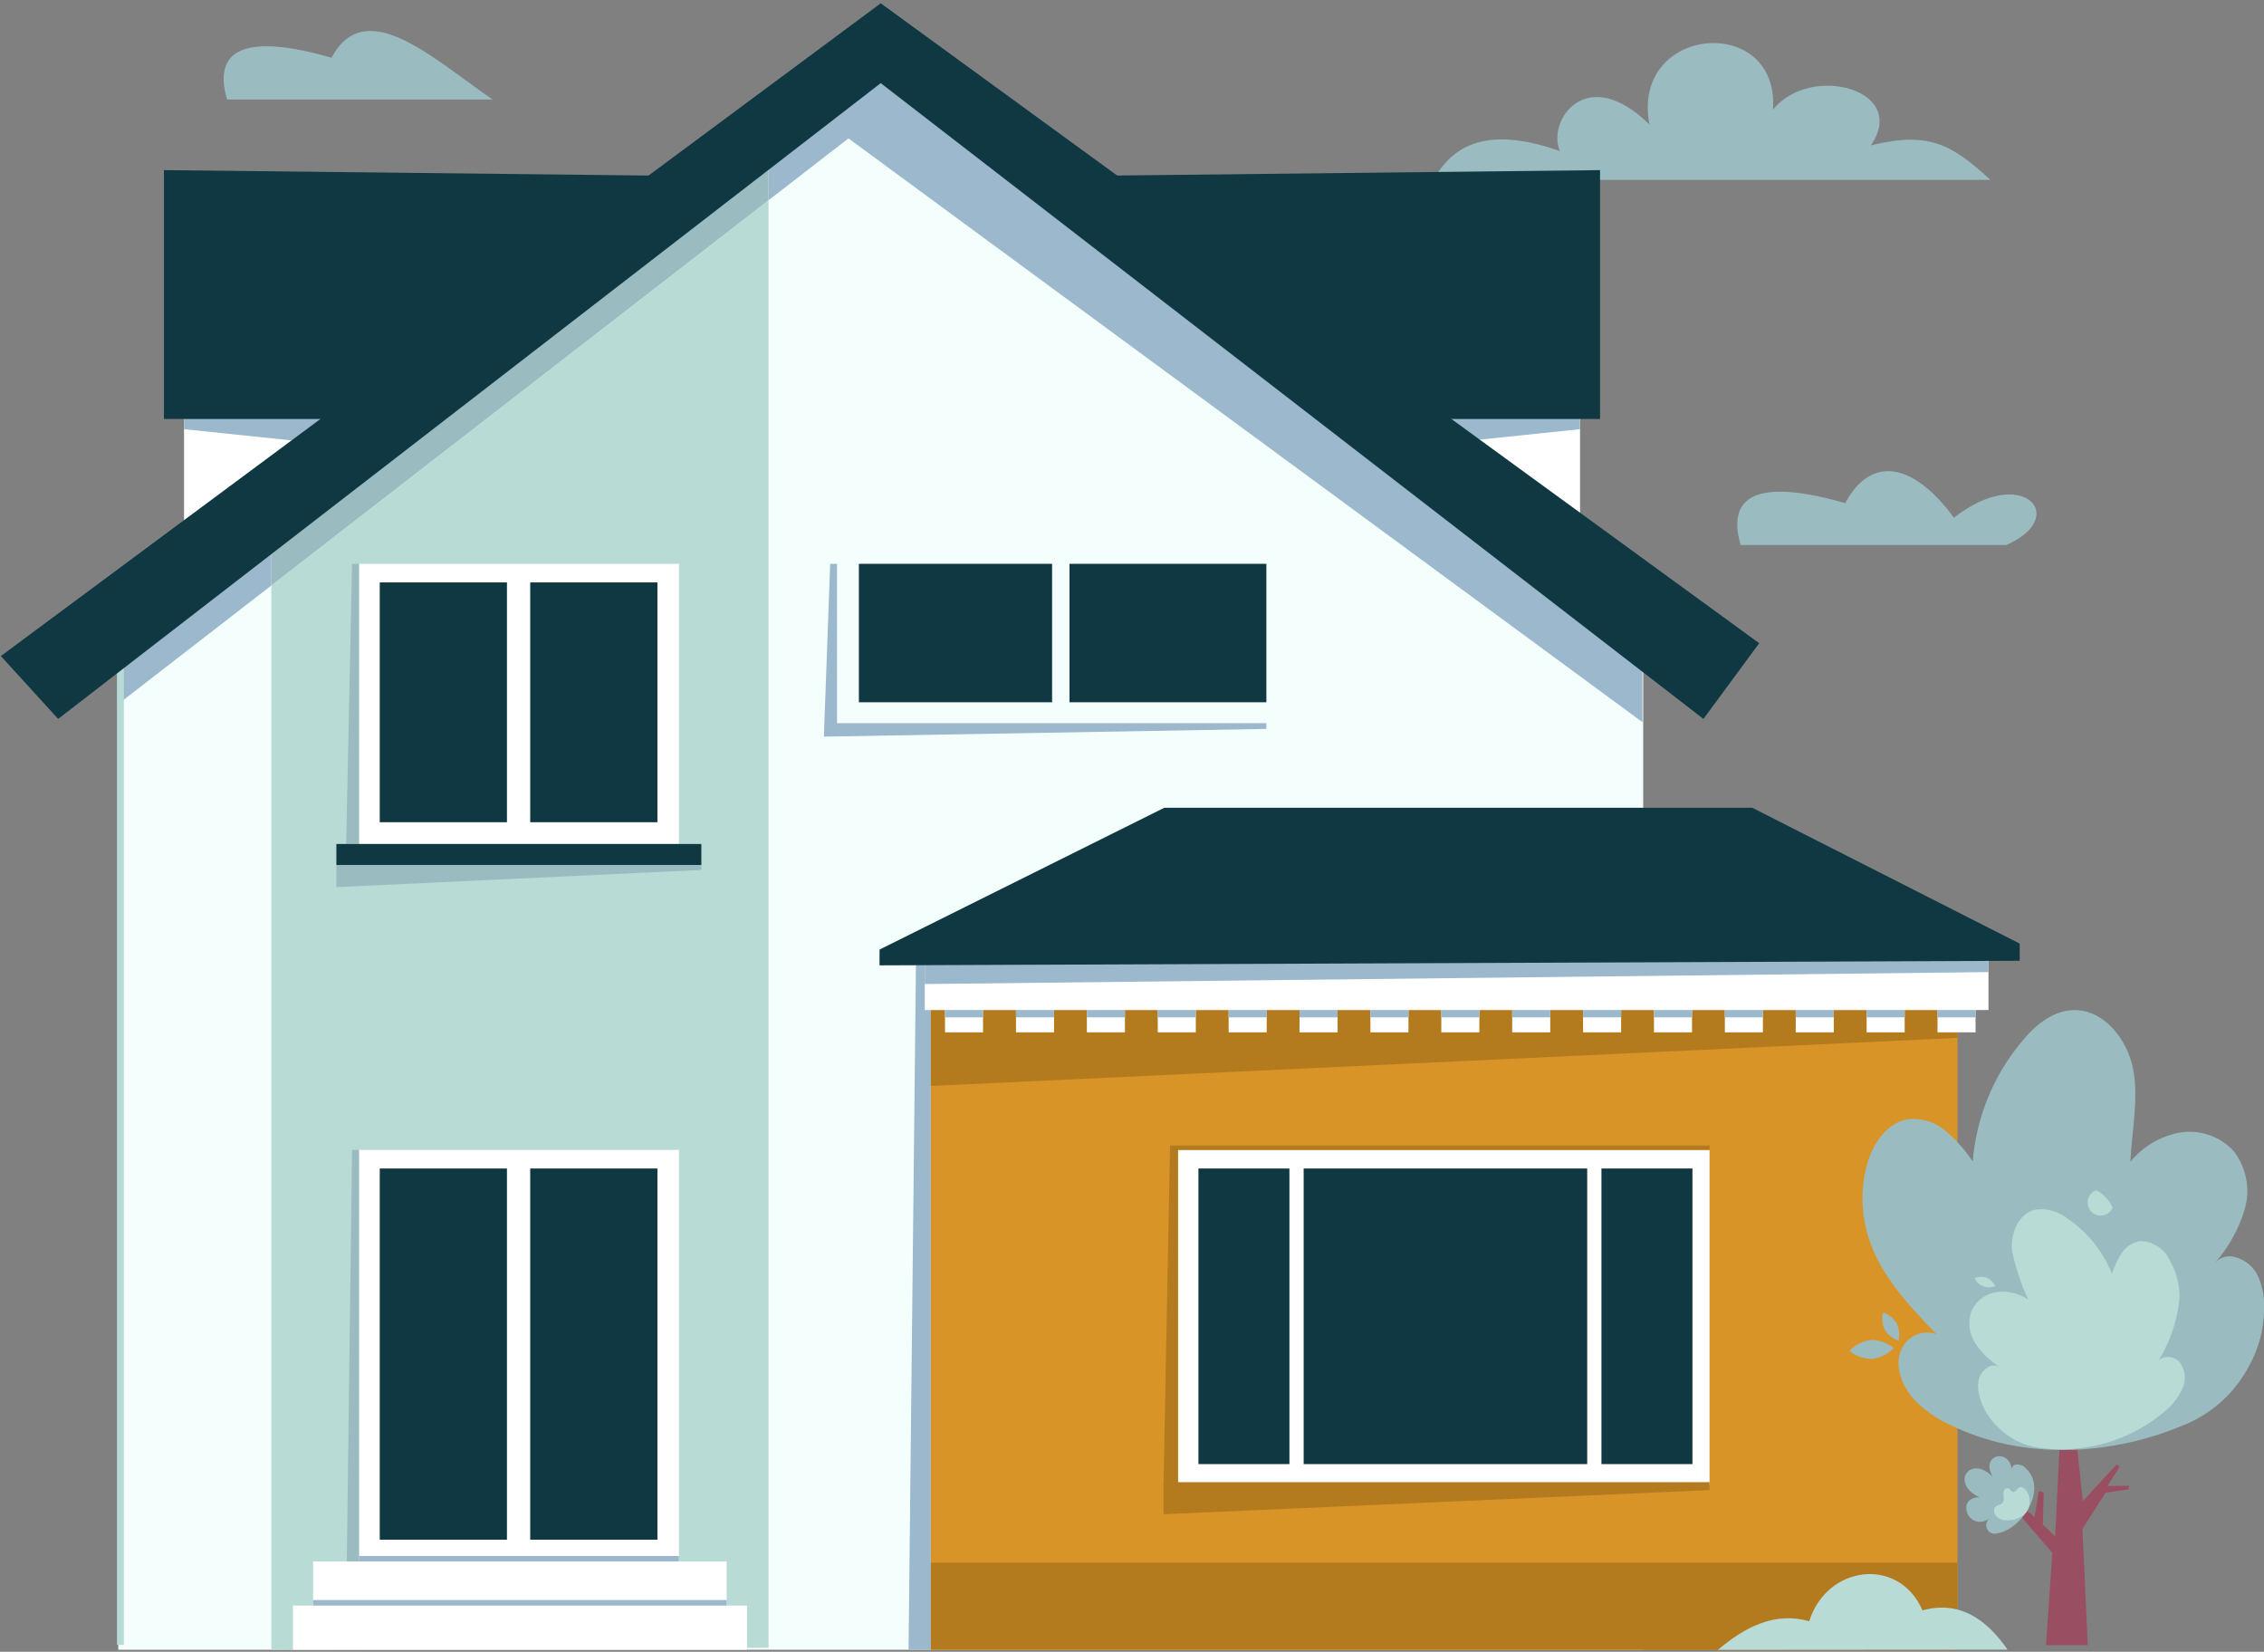 <svg xmlns="http://www.w3.org/2000/svg" width="658" height="480" viewBox="0 0 658 480" fill="none"><rect x="0" y="0" width="658" height="480" fill="#808080" stroke="none"/><path d="M416.602 52.273C423.301 40.422 434.36 37.356 453.351 43.867C449.528 35.175 460.998 18.109 479.388 36.187C473.858 7.142 517.306 3.792 515.284 31.889C526.185 18.299 554.94 26.042 543.722 42.255C560.532 38.083 567.326 41.97 578.48 52.273H416.602Z" fill="#9ABCC1"></path><path d="M143.146 28.913H65.983C63.076 18.958 64.845 7.707 96.349 16.777C106.239 -1.585 125.482 16.746 143.146 28.913Z" fill="#9ABCC1"></path><path d="M583.08 158.381H505.886C503.01 148.426 504.748 137.143 536.283 146.214C543.898 132.023 556.253 134.583 567.881 150.449C587.978 134.71 601.692 150.322 583.08 158.381Z" fill="#9ABCC1"></path><path d="M394.312 155.126H459.215V90.21L394.312 90.21V155.126Z" fill="white"></path><path d="M394.312 131.486L459.215 124.723V90.211H394.312V131.486Z" fill="#9BB8CC"></path><path d="M323.563 51.021L465.029 49.441V121.752H415.609L323.563 51.021Z" fill="#0F3842"></path><path d="M118.395 90.211H53.492V155.126H118.395V90.211Z" fill="white"></path><path d="M118.395 131.486L53.492 124.723V90.211H118.395V131.486Z" fill="#9BB8CC"></path><path d="M189.144 51.021L47.647 49.441V121.752H97.098L189.144 51.021Z" fill="#0F3842"></path><path d="M477.574 479.42H34.375V179.778L255.974 8.545L477.574 179.778V479.42Z" fill="#F4FFFD"></path><path d="M255.722 8.545L34.123 179.778V204.777L78.866 170.138V160.657L223.365 42.993V58.195L246.59 40.212L477.352 209.865V179.778L255.722 8.545Z" fill="#9BB8CC"></path><path d="M78.866 479.42L223.365 478.851V58.195L78.866 170.138V479.42Z" fill="#B9DBD6"></path><path d="M78.866 160.657V170.138L223.365 58.195V42.993L78.866 160.657Z" fill="#9ABCC1"></path><rect x="34" y="193" width="2" height="285" fill="#B9DBD6"></rect><path d="M255.974 0.959L0.249 190.65L16.901 208.917L255.974 24.157L495.079 208.917L511.289 186.92L255.974 0.959Z" fill="#0F3842"></path><path d="M197.328 334.166H104.334V453.757H197.328V334.166Z" fill="white"></path><path d="M147.339 339.57H110.369V447.436H147.339V339.57Z" fill="#0F3842"></path><path d="M191.071 339.57H154.101V447.436H191.071V339.57Z" fill="#0F3842"></path><path d="M197.328 452.177H104.334V453.789H197.328V452.177Z" fill="#9BB8CC"></path><path d="M211.2 453.757H90.999V466.936H211.2V453.757Z" fill="white"></path><path d="M217.108 466.588H85.154V479.42H217.108V466.588Z" fill="white"></path><path d="M211.2 464.977H90.999V466.588H211.2V464.977Z" fill="#9BB8CC"></path><path d="M197.328 163.849H104.334V245.262H197.328V163.849Z" fill="white"></path><path d="M147.339 169.253H110.369V238.941H147.339V169.253Z" fill="#0F3842"></path><path d="M191.071 169.253H154.101V238.941H191.071V169.253Z" fill="#0F3842"></path><path d="M203.869 252.816L97.762 257.809V251.362H203.869V252.816Z" fill="#9ABCC1"></path><path d="M100.605 245.262H104.334V163.849H102.312L100.605 245.262Z" fill="#9ABCC1"></path><path d="M203.837 245.262H97.762V251.362H203.837V245.262Z" fill="#0F3842"></path><path d="M368.054 163.849H310.829V204.081H368.054V163.849Z" fill="#0F3842"></path><path d="M305.773 163.849H249.623V204.081H305.773V163.849Z" fill="#0F3842"></path><path d="M368.054 210.15H243.272V163.849H241.281L239.448 214.069L368.054 211.825V210.15Z" fill="#9BB8CC"></path><path d="M266.212 279.616L264.063 479.42H270.541V454.105V279.616H266.212Z" fill="#9BB8CC"></path><path d="M568.924 278.226H270.541V479.42H568.924V278.226Z" fill="#D89427"></path><path d="M568.924 454.105H270.541V479.42H568.924V454.105Z" fill="#B47A1E"></path><path d="M568.924 301.613L270.541 315.582V293.522H568.924V301.613Z" fill="#B47A1E"></path><path d="M496.849 334.166H342.364V431.539H496.849V334.166Z" fill="white"></path><path d="M374.753 339.57H348.305V425.471H374.753V339.57Z" fill="#0F3842"></path><path d="M461.3 339.57H378.892V425.471H461.3V339.57Z" fill="#0F3842"></path><path d="M491.887 339.57H465.44V425.471H491.887V339.57Z" fill="#0F3842"></path><path d="M496.849 332.901H342.364H340.057L338.162 431.539H342.364V334.166H496.849V332.901Z" fill="#B47A1E"></path><path d="M342.364 430.717H496.849V433.024L338.162 440.041V430.717H342.364Z" fill="#B47A1E"></path><path d="M577.93 293.522H268.772V279.016L577.93 278.415V293.522Z" fill="white"></path><path d="M577.93 282.492L268.772 285.969V279.016L577.93 278.415V282.492Z" fill="#9BB8CC"></path><path d="M586.999 274.212L509.267 234.738H338.383L255.627 275.95V280.533L586.999 279.205V274.212Z" fill="#0F3842"></path><path d="M285.708 289.098H274.649V300.001H285.708V289.098Z" fill="white"></path><path d="M306.342 289.098H295.283V300.001H306.342V289.098Z" fill="white"></path><path d="M326.944 289.098H315.885V300.001H326.944V289.098Z" fill="white"></path><path d="M347.546 289.098H336.487V300.001H347.546V289.098Z" fill="white"></path><path d="M368.149 289.098H357.089V300.001H368.149V289.098Z" fill="white"></path><path d="M409.353 289.098H398.293V300.001H409.353V289.098Z" fill="white"></path><path d="M388.751 289.098H377.691V300.001H388.751V289.098Z" fill="white"></path><path d="M429.955 289.098H418.895V300.001H429.955V289.098Z" fill="white"></path><path d="M450.557 289.098H439.497V300.001H450.557V289.098Z" fill="white"></path><path d="M471.159 289.098H460.099V300.001H471.159V289.098Z" fill="white"></path><path d="M491.761 289.098H480.702V300.001H491.761V289.098Z" fill="white"></path><path d="M512.363 289.098H501.304V300.001H512.363V289.098Z" fill="white"></path><path d="M553.568 289.098H542.508V300.001H553.568V289.098Z" fill="white"></path><path d="M532.965 289.098H521.906V300.001H532.965V289.098Z" fill="white"></path><path d="M574.17 289.098H563.11V300.001H574.17V289.098Z" fill="white"></path><path d="M285.708 293.522H274.649V295.64H285.708V293.522Z" fill="#9BB8CC"></path><path d="M306.342 293.522H295.283V295.64H306.342V293.522Z" fill="#9BB8CC"></path><path d="M326.944 293.522H315.885V295.64H326.944V293.522Z" fill="#9BB8CC"></path><path d="M347.546 293.522H336.487V295.64H347.546V293.522Z" fill="#9BB8CC"></path><path d="M368.149 293.522H357.089V295.64H368.149V293.522Z" fill="#9BB8CC"></path><path d="M409.353 293.522H398.293V295.64H409.353V293.522Z" fill="#9BB8CC"></path><path d="M388.751 293.522H377.691V295.64H388.751V293.522Z" fill="#9BB8CC"></path><path d="M429.955 293.522H418.895V295.64H429.955V293.522Z" fill="#9BB8CC"></path><path d="M450.557 293.522H439.497V295.64H450.557V293.522Z" fill="#9BB8CC"></path><path d="M471.159 293.522H460.099V295.64H471.159V293.522Z" fill="#9BB8CC"></path><path d="M491.761 293.522H480.702V295.64H491.761V293.522Z" fill="#9BB8CC"></path><path d="M512.363 293.522H501.304V295.64H512.363V293.522Z" fill="#9BB8CC"></path><path d="M553.568 293.522H542.508V295.64H553.568V293.522Z" fill="#9BB8CC"></path><path d="M532.965 293.522H521.906V295.64H532.965V293.522Z" fill="#9BB8CC"></path><path d="M574.17 293.522H563.11V295.64H574.17V293.522Z" fill="#9BB8CC"></path><path d="M100.795 453.757H104.334V334.166H102.312L100.795 453.757Z" fill="#9ABCC1"></path><path d="M594.645 478.092L596.478 451.26L581.658 434.067L582.543 433.34L591.296 440.831L592.591 433.34L593.982 433.688L593.729 443.043L597.3 446.488L598.658 419.087L591.391 410.111L592.181 409.416L599.701 415.421L600.207 401.104H602.166L603.461 418.708L605.357 436.216L615.153 425.597L616.069 426.198L612.498 431.823L618.723 431.76V432.772L611.93 433.815L605.231 444.307L606.779 478.092H594.645Z" fill="#994F61"></path><path d="M658 381.098C658.255 377.746 657.725 374.381 656.452 371.269C655.802 369.72 654.783 368.354 653.482 367.291C652.182 366.227 650.641 365.499 648.994 365.17C648.044 365 647.066 365.076 646.153 365.391C645.241 365.707 644.424 366.251 643.781 366.971C647.717 362.481 650.647 357.201 652.375 351.485C653.224 348.612 653.38 345.58 652.831 342.635C652.281 339.691 651.043 336.918 649.216 334.545C647.277 332.421 644.842 330.813 642.129 329.864C639.415 328.915 636.508 328.656 633.669 329.109C627.977 330.126 622.835 333.141 619.166 337.61C619.545 328.666 621.63 319.627 619.987 310.81C618.344 301.992 611.329 293.143 602.387 293.554C596.288 293.838 591.201 298.168 587.315 303.035C579.241 312.841 574.367 324.886 573.348 337.547C571.158 334.239 568.521 331.25 565.512 328.666C564.006 327.371 562.25 326.4 560.353 325.812C558.456 325.225 556.458 325.035 554.484 325.253C548.164 326.296 543.961 332.87 542.413 339.191C540.729 345.98 540.97 353.105 543.108 359.765C546.584 370.732 554.8 379.423 562.794 387.704C560.9 387.032 558.824 387.087 556.968 387.858C555.112 388.628 553.608 390.06 552.746 391.875C550.313 396.742 552.746 402.368 555.906 406.255C558.841 409.441 562.373 412.018 566.302 413.84C587.883 424.681 614.141 423.101 635.818 413.651C643.603 410.215 649.964 404.198 653.829 396.616C656.438 391.85 657.868 386.53 658 381.098V381.098Z" fill="#9ABCC1"></path><path d="M588.642 426.577C587.631 425.408 584.66 424.934 584.724 427.051C583.839 420.477 575.244 422.974 579.257 429.263C572.621 422.405 566.617 431.191 575.339 435.11C568.039 435.11 572.179 445.666 578.499 441.115C577.979 441.413 577.586 441.89 577.393 442.456C577.199 443.023 577.218 443.64 577.447 444.194C577.675 444.747 578.097 445.198 578.633 445.464C579.17 445.729 579.785 445.79 580.363 445.635C587.757 444.434 595.341 432.614 588.642 426.577Z" fill="#9ABCC1"></path><path d="M575.718 407.109C575.045 405.37 574.786 403.498 574.96 401.641C575.069 400.717 575.4 399.833 575.922 399.063C576.444 398.293 577.144 397.66 577.961 397.217C578.442 396.939 578.987 396.793 579.541 396.793C580.096 396.793 580.641 396.939 581.121 397.217C578.315 395.441 575.914 393.093 574.075 390.327C573.169 388.939 572.603 387.358 572.422 385.711C572.241 384.063 572.45 382.397 573.032 380.845C573.712 379.399 574.746 378.148 576.039 377.209C577.332 376.27 578.841 375.672 580.426 375.473C583.617 375.09 586.838 375.876 589.495 377.685C587.401 373.167 585.821 368.429 584.787 363.558C584.25 358.596 586.556 352.781 591.391 351.548C593.062 351.296 594.767 351.394 596.399 351.835C598.03 352.275 599.553 353.049 600.87 354.108C606.723 358.042 611.242 363.663 613.826 370.226C614.462 368.118 615.387 366.108 616.575 364.253C617.167 363.326 617.945 362.53 618.858 361.915C619.771 361.301 620.801 360.881 621.883 360.682C623.698 360.668 625.479 361.176 627.014 362.146C628.548 363.115 629.773 364.504 630.541 366.149C632.503 369.501 633.509 373.327 633.448 377.211C632.843 383.594 630.789 389.755 627.445 395.225C628.341 394.561 629.452 394.255 630.562 394.366C631.672 394.477 632.701 394.997 633.448 395.826C634.327 396.981 634.852 398.366 634.959 399.814C635.065 401.261 634.749 402.709 634.048 403.98C632.997 406.145 631.525 408.078 629.72 409.669C624.7 414.07 618.79 417.336 612.394 419.245C605.997 421.154 599.265 421.661 592.655 420.73C587.948 420.114 583.602 417.88 580.363 414.409V414.409C578.28 412.361 576.691 409.864 575.718 407.109V407.109Z" fill="#B9DBD6"></path><path d="M551.261 384.575C551.991 386.145 552.169 387.916 551.767 389.6C550.115 389.036 548.709 387.92 547.785 386.439C547.037 384.874 546.859 383.097 547.279 381.414C548.931 381.978 550.337 383.095 551.261 384.575V384.575Z" fill="#9ABCC1"></path><path d="M543.835 389.379C546.219 389.414 548.523 390.249 550.376 391.749C548.703 393.508 546.467 394.626 544.056 394.909C541.674 394.895 539.367 394.071 537.515 392.571C539.19 390.808 541.423 389.681 543.835 389.379Z" fill="#9ABCC1"></path><path d="M577.393 371.269C578.476 371.774 579.356 372.632 579.889 373.703C579.344 373.954 578.755 374.093 578.156 374.113C577.557 374.133 576.96 374.032 576.4 373.817C575.841 373.602 575.33 373.277 574.898 372.861C574.466 372.445 574.121 371.947 573.885 371.396C575.007 370.962 576.242 370.917 577.393 371.269V371.269Z" fill="#B9DBD6"></path><path d="M614.015 350.948C613.768 351.527 613.381 352.035 612.888 352.427C612.396 352.819 611.813 353.082 611.194 353.193C610.574 353.304 609.936 353.258 609.339 353.061C608.741 352.863 608.202 352.52 607.77 352.062C607.338 351.605 607.026 351.046 606.864 350.438C606.701 349.83 606.693 349.191 606.839 348.578C606.986 347.966 607.282 347.4 607.702 346.93C608.121 346.461 608.652 346.104 609.244 345.891C611.363 346.985 613.046 348.769 614.015 350.948Z" fill="#B9DBD6"></path><path d="M584.344 441.747C583.715 441.826 583.078 441.826 582.448 441.747C581.547 441.65 580.714 441.222 580.11 440.546C579.855 440.239 579.679 439.874 579.596 439.483C579.514 439.092 579.528 438.687 579.636 438.302C580.047 437.228 581.437 437.481 582.069 436.691C582.372 436.2 582.473 435.611 582.354 435.047C582.243 434.494 582.243 433.925 582.354 433.372C582.407 433.099 582.559 432.855 582.78 432.686C583.001 432.517 583.277 432.435 583.554 432.455C583.965 432.455 584.218 432.961 584.502 433.246C584.664 433.428 584.891 433.542 585.134 433.562C586.177 433.562 586.43 431.981 587.504 432.171C588.578 432.361 589.305 433.593 589.621 434.573C589.908 435.44 589.975 436.365 589.815 437.265C589.655 438.164 589.273 439.01 588.705 439.725C587.553 440.918 585.999 441.639 584.344 441.747Z" fill="#B9DBD6"></path><path d="M583.459 479.388C577.14 470.223 569.209 465.103 558.749 467.979C551.861 452.177 530.911 454.863 525.824 471.139C516.029 468.358 507.434 472.562 499.282 479.451L583.459 479.388Z" fill="#B9DBD6"></path></svg>